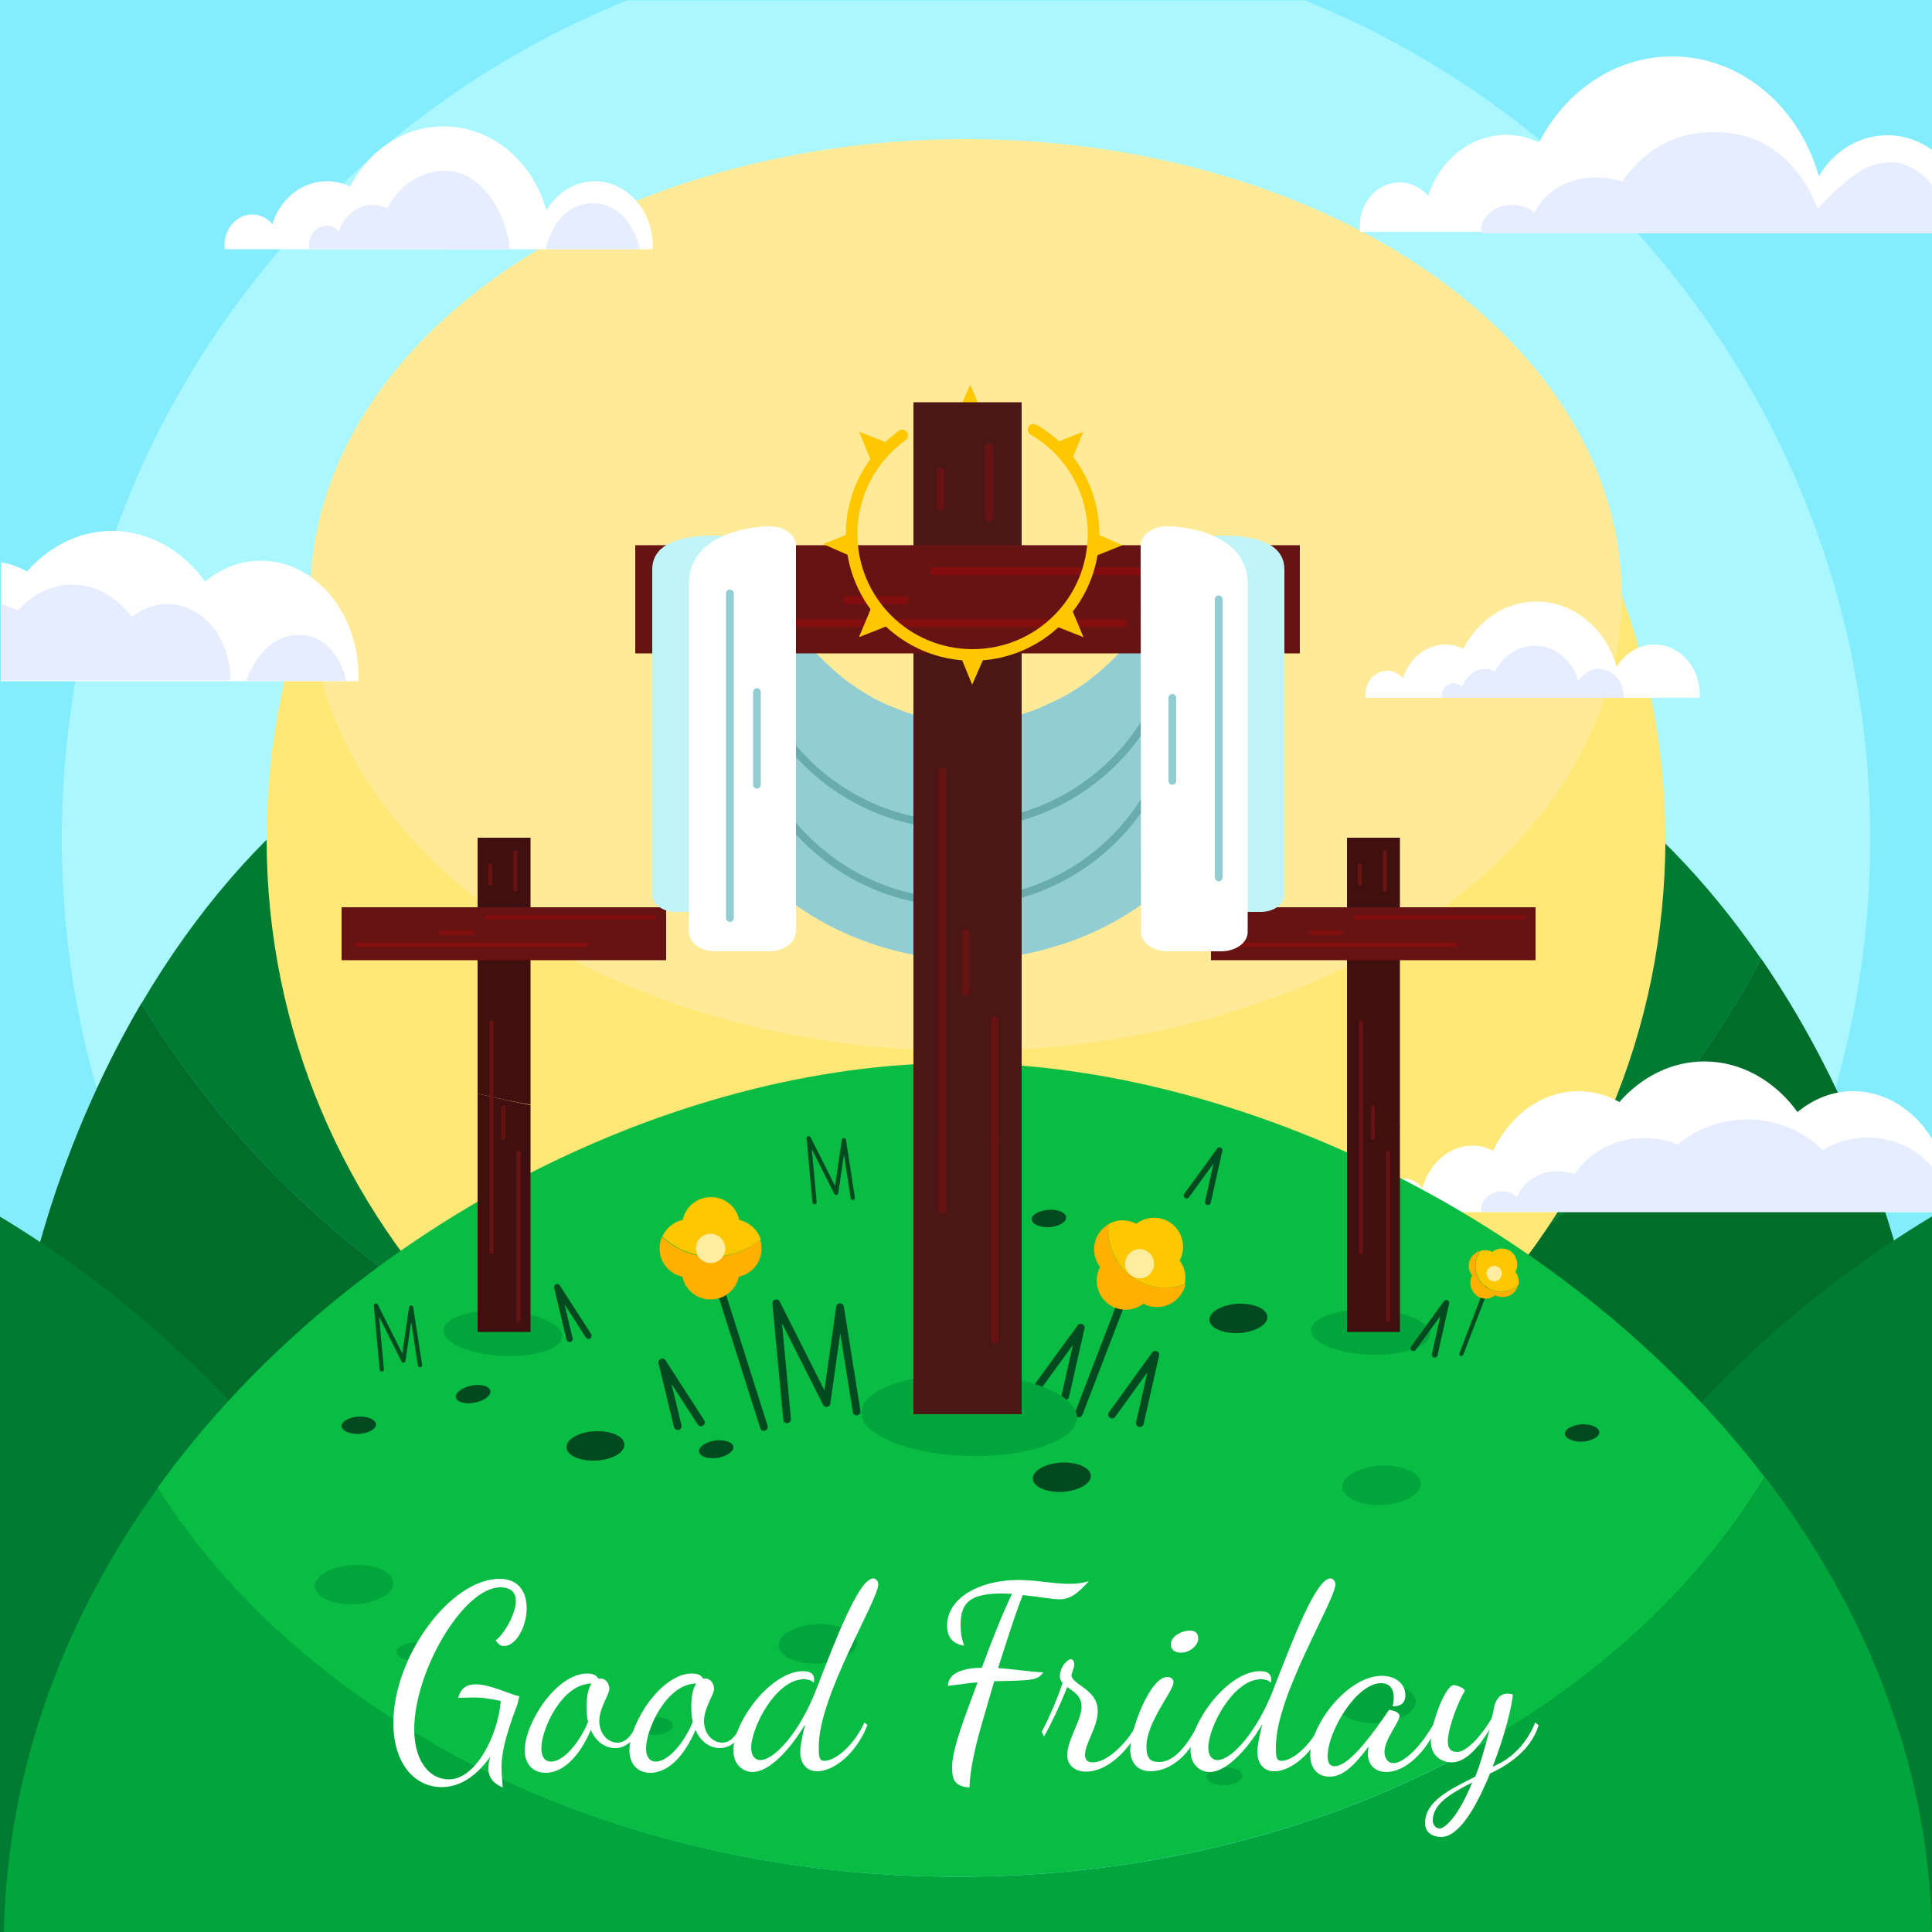 <?xml version="1.0" encoding="utf-8"?>
<!-- Generator: Adobe Illustrator 23.1.0, SVG Export Plug-In . SVG Version: 6.00 Build 0)  -->
<svg version="1.1" id="Layer_1" xmlns="http://www.w3.org/2000/svg" xmlns:xlink="http://www.w3.org/1999/xlink" x="0px" y="0px"
	 viewBox="0 0 500 500" style="enable-background:new 0 0 500 500;" xml:space="preserve">
<style type="text/css">
	.st0{fill:#83EDFD;}
	.st1{fill:#ABF7FF;}
	.st2{fill:#006D2A;}
	.st3{fill:#007B33;}
	.st4{fill:#FFE876;}
	.st5{fill:#FFEB97;}
	.st6{fill:#FFFFFF;}
	.st7{fill:#E6EDFF;}
	.st8{fill:#00A53C;}
	.st9{fill:#08BC44;}
	.st10{fill:none;stroke:#014A1F;stroke-width:2;stroke-linecap:round;stroke-linejoin:round;stroke-miterlimit:10;}
	.st11{fill:#FFB000;}
	.st12{fill:#FFC700;}
	.st13{fill:#FFED9F;}
	.st14{fill:none;stroke:#014A1F;stroke-width:1.075;stroke-linecap:round;stroke-linejoin:round;stroke-miterlimit:10;}
	.st15{fill:#014A1F;}
	.st16{fill:none;stroke:#014A1F;stroke-width:1.625;stroke-linecap:round;stroke-linejoin:round;stroke-miterlimit:10;}
	.st17{fill:none;stroke:#014A1F;stroke-width:1.1;stroke-linecap:round;stroke-linejoin:round;stroke-miterlimit:10;}
	.st18{fill:none;stroke:#014A1F;stroke-width:1.511;stroke-linecap:round;stroke-linejoin:round;stroke-miterlimit:10;}
	.st19{fill:#3F100F;}
	.st20{fill:#681313;}
	.st21{fill:none;stroke:#840D0D;stroke-width:1.048;stroke-linecap:round;stroke-linejoin:round;stroke-miterlimit:10;}
	.st22{fill:none;stroke:#681313;stroke-width:1.048;stroke-linecap:round;stroke-linejoin:round;stroke-miterlimit:10;}
	.st23{fill:#92CDD3;}
	.st24{fill:none;stroke:#68ACAF;stroke-width:2;stroke-linecap:round;stroke-linejoin:round;stroke-miterlimit:10;}
	.st25{fill:#4A1714;}
	.st26{fill:none;stroke:#840D0D;stroke-width:2;stroke-linecap:round;stroke-linejoin:round;stroke-miterlimit:10;}
	.st27{fill:#C1F4F7;}
	.st28{fill:none;stroke:#FFC700;stroke-width:3;stroke-linecap:round;stroke-linejoin:round;stroke-miterlimit:10;}
	.st29{fill:none;stroke:#92CDD3;stroke-width:2;stroke-linecap:round;stroke-linejoin:round;stroke-miterlimit:10;}
	.st30{fill:none;stroke:#681313;stroke-width:2;stroke-linecap:round;stroke-linejoin:round;stroke-miterlimit:10;}
	.st31{enable-background:new    ;}
</style>
<g id="BACKGROUND">
	<g>
		<rect class="st0" width="500" height="500.1"/>
		<path class="st1" d="M337.7,0.1H162.3C76.5,34.8,16,118.8,16,217.1c0,129.2,104.8,234,234,234s234-104.8,234-234
			C484,118.8,423.5,34.8,337.7,0.1z"/>
	</g>
	<g>
		<path class="st2" d="M455.8,248.1C415.3,324.2,335.2,376,242.9,376c-87.5,0-164.1-46.6-206.3-116.4C15.2,296,0.6,342.4,0,393.1
			h219.5h62H501C500.3,336.8,481.8,285.9,455.8,248.1z"/>
		<path class="st3" d="M242.9,376.1c92.2,0,172.4-51.8,212.9-127.9c-28-40.7-64.7-66.1-97-66.1c-37.9,0-80.8,34.9-108.8,88.6
			c-28.9-53.7-72.8-88.6-110.7-88.6c-35.2,0-74.8,30.2-102.7,77.6C78.8,329.4,155.4,376.1,242.9,376.1z"/>
	</g>
</g>
<g id="OBJECTS">
	<g>
		<path class="st4" d="M250,272c-77.8,0-144.1-49.1-169.7-118C73,173.7,69,194.9,69,217.1c0,100,81,181,181,181s181-81,181-181
			c0-22.2-4-43.4-11.3-63C394.1,222.9,327.8,272,250,272z"/>
		<ellipse class="st5" cx="250" cy="154" rx="169.7" ry="118"/>
	</g>
	<g>
		<g>
			<path class="st6" d="M500,294.7c-4.6-7.5-12.1-12.3-20.4-12.3c-5.4,0-10.3,2-14.4,5.4c-5.8-8-14.5-13.1-24.1-13.1
				c-8.5,0-16.3,4-22,10.5c-3.2-1.8-6.8-2.8-10.6-2.8c-9.5,0-17.7,6.2-22.1,15.4c-1.7-0.9-3.5-1.3-5.4-1.3c-6,0-11,4.6-12.9,10.9
				c-1.2-1.5-2.9-2.4-4.7-2.4c-3.6,0-6.6,3.5-6.6,7.9c0,0.3,0,0.5,0,0.8H500V294.7z"/>
			<path class="st7" d="M500,302c-3.8-4.6-9.8-7.6-16.6-7.6c-4.4,0-8.4,1.2-11.7,3.3c-4.8-4.9-11.8-8-19.6-8
				c-6.9,0-13.2,2.5-17.9,6.5c-2.6-1.1-5.6-1.7-8.7-1.7c-7.7,0-14.4,3.8-18,9.4c-1.4-0.5-2.9-0.8-4.4-0.8c-4.9,0-9,2.8-10.5,6.7
				c-1-0.9-2.3-1.5-3.9-1.5c-3,0-5.4,2.2-5.4,4.8c0,0.2,0,0.3,0,0.5H500V302z"/>
		</g>
		<g>
			<path class="st6" d="M439.9,180.6c0-0.2,0-0.5,0-0.8c0-7.2-5.2-13-11.7-13c-4.1,0-7.7,2.3-9.8,5.8c-2.8-9.8-11-16.9-20.8-16.9
				c-8.1,0-15.1,4.9-18.9,12.2c-1.4-0.7-3-1.1-4.6-1.1c-5.1,0-9.4,3.6-11,8.7c-1-1.2-2.5-1.9-4.1-1.9c-3.1,0-5.6,2.8-5.6,6.2
				c0,0.3,0,0.5,0,0.8H439.9z"/>
			<path class="st7" d="M420.2,180.6c0-0.1,0-0.3,0-0.4c0-3.9-2.9-7.1-6.4-7.1c-2.2,0-4.2,1.3-5.3,3.2c-1.5-5.3-6-9.2-11.3-9.2
				c-4.4,0-8.2,2.7-10.3,6.6c-0.8-0.4-1.6-0.6-2.5-0.6c-2.8,0-5.1,2-6,4.7c-0.6-0.6-1.3-1-2.2-1c-1.7,0-3.1,1.5-3.1,3.4
				c0,0.1,0,0.3,0,0.4L420.2,180.6L420.2,180.6z"/>
		</g>
		<g>
			<path class="st6" d="M499.9,38.7c-3.3-2.3-7.2-3.7-11.4-3.7c-7.5,0-14,4.2-17.8,10.6c-5-17.9-20.1-31-37.9-31
				c-14.8,0-27.7,9-34.5,22.3c-2.6-1.3-5.5-2-8.5-2c-9.3,0-17.2,6.6-20.2,15.8c-1.9-2.2-4.5-3.5-7.4-3.5c-5.7,0-10.3,5.1-10.3,11.4
				c0,0.5,0,0.9,0.1,1.4h148V38.7H499.9z"/>
			<path class="st7" d="M500,48c-1.8-3-6.7-6-10.1-6c-5.9,0-10.1,2-19.5,12c-4-10.3-12.4-19.8-26.4-19.8c-11.7,0-18.8,5.2-24.2,12.8
				c-2.1-0.7-4.3-1.1-6.7-1.1c-7.3,0-13.6,3.8-15.9,9.1c-1.5-1.2-3.5-2-5.8-2c-4.5,0-8.1,2.9-8.1,6.6c0,0.3,0,0.5,0.1,0.8H500V48z"
				/>
		</g>
		<g>
			<path class="st6" d="M67.5,145.1c-5.4,0-10.3,2-14.4,5.4c-5.8-8-14.5-13.1-24.1-13.1c-8.5,0-16.3,4-22,10.5
				c-2.1-1.2-4.4-2-6.8-2.4v30.8h92.6c0-0.2,0-0.5,0-0.8C92.9,158.7,81.6,145.1,67.5,145.1z"/>
			<path class="st7" d="M43.3,156.3c-3.4,0-6.6,1.3-9.2,3.4c-3.7-5.1-9.2-8.4-15.4-8.4c-5.5,0-10.4,2.6-14.1,6.7
				c-1.4-0.7-2.8-1.3-4.3-1.6v19.7h59.3c0-0.2,0-0.3,0-0.5C59.6,165,52.3,156.3,43.3,156.3z"/>
			<path class="st7" d="M77.4,164.3c-9.9,0-13.7,11.9-13.7,11.9h25.8c0-0.2,0-0.6,0-0.5C89.6,176.2,87.3,164.3,77.4,164.3z"/>
		</g>
		<g>
			<path class="st6" d="M168.9,64.6c0-0.3,0-0.6,0-1c0-9.2-6.7-16.7-15-16.7c-5.2,0-9.8,3-12.5,7.5c-3.5-12.6-14.1-21.7-26.6-21.7
				c-10.4,0-19.4,6.3-24.2,15.6c-1.8-0.9-3.8-1.4-6-1.4c-6.5,0-12.1,4.6-14.1,11.1c-1.3-1.5-3.2-2.5-5.2-2.5c-4,0-7.2,3.6-7.2,8
				c0,0.3,0,0.6,0.1,1h110.7V64.6z"/>
			<path class="st7" d="M131.9,64.6c-0.3-7.9-6.7-20.4-16.6-20.4c-6.5,0-12.1,3.9-15.1,9.7c-1.1-0.5-2.4-0.9-3.7-0.9
				c-4.1,0-7.5,2.9-8.8,6.9c-0.8-0.9-2-1.5-3.2-1.5c-2.5,0-4.5,2.2-4.5,5c0,0.2,0,0.8,0,1.1L131.9,64.6L131.9,64.6z"/>
			<path class="st7" d="M153.4,52.6c-9.9,0-12.2,11.9-12.2,11.9h24.3c0-0.2,0-0.6,0-0.5C165.6,64.6,163.3,52.6,153.4,52.6z"/>
		</g>
	</g>
	<g>
		<path class="st3" d="M-0.1,500.1h120.3c-1.6-77.8-55-145.9-120.3-185.3C-0.1,314.8-0.1,500.1-0.1,500.1z"/>
		<path class="st3" d="M500,500.1H379.7c1.6-77.8,55-145.9,120.3-185.3V500.1z"/>
		<g>
			<path class="st8" d="M500,500.1c-0.9-44.1-17.4-84.1-43.2-117.8C419.7,443.4,340.2,485.7,248,485.7c-90.8,0-169.4-41-207.1-100.7
				C17,418.1,1.9,457.2,1,500.1H500z"/>
			<path class="st9" d="M247.9,485.7c92.2,0,171.8-42.3,208.8-103.4c-50.4-65.8-135.9-107.2-208.8-107.2
				C174,275.1,89.3,317.7,40.8,385C78.5,444.7,157.1,485.7,247.9,485.7z"/>
		</g>
		<g>
			<line class="st10" x1="182.9" y1="322.6" x2="197.7" y2="369.3"/>
			<path class="st11" d="M171.3,320.1c-0.4,0.9-0.6,1.9-0.6,3c0,3.6,2.5,6.6,5.9,7.3c0.7,3.4,3.7,5.9,7.3,5.9s6.6-2.5,7.3-5.9
				c3.4-0.7,5.9-3.7,5.9-7.3c0-0.8-0.1-1.6-0.4-2.3c-3.3,2.8-7.7,4.5-12.4,4.5C179.4,325.3,174.8,323.3,171.3,320.1z"/>
			<path class="st12" d="M191.3,315.7c-0.7-3.4-3.7-5.9-7.3-5.9s-6.6,2.5-7.3,5.9c-2.4,0.5-4.3,2.2-5.3,4.3c3.4,3.2,8,5.2,13.1,5.2
				c4.7,0,9-1.7,12.4-4.5C196,318.2,193.9,316.3,191.3,315.7z"/>
			<circle class="st13" cx="183.9" cy="323.1" r="3.8"/>
		</g>
		<g>
			<line class="st10" x1="294.5" y1="326" x2="279.2" y2="365.8"/>
			<path class="st11" d="M292,329.7c-3.9-3.3-5.6-8.2-5.1-12.9c-0.7,0.4-1.4,1-2,1.7c-2.3,2.7-2.3,6.7-0.2,9.4c-1.6,3-1,6.9,1.8,9.3
				c2.7,2.3,6.7,2.3,9.4,0.2c3,1.6,6.9,1,9.3-1.8c0.8-1,1.4-2.1,1.6-3.3C301.8,334.1,296.2,333.3,292,329.7z"/>
			<path class="st12" d="M305.3,326.2c1.6-3,1-6.9-1.8-9.3c-2.7-2.3-6.7-2.3-9.4-0.2c-2.3-1.2-5-1.2-7.2,0.1
				c-0.5,4.7,1.3,9.6,5.1,12.9c4.2,3.6,9.8,4.4,14.6,2.6C307.1,330.2,306.6,328,305.3,326.2z"/>
			<path class="st13" d="M297.8,329.5c-1.3,1.6-3.7,1.8-5.3,0.4c-1.6-1.3-1.8-3.7-0.4-5.3c1.3-1.6,3.7-1.8,5.3-0.4
				C298.9,325.6,299.1,327.9,297.8,329.5z"/>
		</g>
		<g>
			<line class="st14" x1="386.4" y1="329" x2="378.2" y2="350.4"/>
			<path class="st11" d="M384.1,332.7c-2.7-2.3-3.1-6.2-1-9c-0.7,0.2-1.4,0.6-2,1.3c-1.3,1.5-1.3,3.6-0.1,5.1
				c-0.9,1.6-0.5,3.7,0.9,5c1.5,1.3,3.6,1.3,5.1,0.1c1.6,0.9,3.7,0.5,5-0.9c0.4-0.5,0.7-1.1,0.9-1.7
				C390.5,334.8,386.7,334.9,384.1,332.7z"/>
			<path class="st12" d="M392.2,329.1c0.9-1.6,0.5-3.7-0.9-5c-1.5-1.3-3.6-1.3-5.1-0.1c-0.9-0.5-2-0.6-3-0.3c-2.1,2.8-1.7,6.7,1,9
				c2.6,2.2,6.4,2,8.8-0.2C393.2,331.3,392.9,330.1,392.2,329.1z"/>
			<path class="st13" d="M388.2,330.9c-0.7,0.8-2,1-2.8,0.2c-0.8-0.7-1-2-0.2-2.8c0.7-0.8,2-1,2.8-0.2
				C388.8,328.8,388.9,330,388.2,330.9z"/>
		</g>
		<path class="st15" d="M282.3,381.9c0.1,2.1-3.2,3.9-7.3,4.2c-4.2,0.2-7.6-1.3-7.7-3.4s3.2-3.9,7.3-4.2
			C278.7,378.3,282.2,379.8,282.3,381.9z"/>
		<path class="st15" d="M275.9,315.1c0.1,1.2-1.9,2.3-4.3,2.5c-2.5,0.1-4.5-0.8-4.6-2s1.9-2.3,4.3-2.5
			C273.8,312.9,275.9,313.8,275.9,315.1z"/>
		<path class="st15" d="M97.3,368.6c0.1,1.2-1.9,2.3-4.3,2.5c-2.5,0.1-4.5-0.8-4.6-2s1.9-2.3,4.3-2.5
			C95.2,366.5,97.2,367.4,97.3,368.6z"/>
		<path class="st15" d="M413.9,370.6c0.1,1.2-1.9,2.3-4.3,2.5c-2.5,0.1-4.5-0.8-4.6-2s1.9-2.3,4.3-2.5
			C411.8,368.5,413.8,369.4,413.9,370.6z"/>
		<path class="st15" d="M328,340.8c0.1,2.1-3.2,3.9-7.3,4.2c-4.2,0.2-7.6-1.3-7.7-3.4s3.2-3.9,7.3-4.2
			C324.4,337.2,327.9,338.7,328,340.8z"/>
		<path class="st15" d="M161.6,373.8c0.1,2.1-3.2,4-7.3,4.2c-4.2,0.2-7.6-1.3-7.7-3.4c-0.1-2.1,3.2-4,7.3-4.2
			C158.1,370.2,161.5,371.7,161.6,373.8z"/>
		<path class="st8" d="M101.8,409.6c0.1,2.8-4.3,5.3-9.9,5.6c-5.6,0.3-10.2-1.8-10.4-4.6c-0.1-2.8,4.3-5.3,9.9-5.6
			C97,404.7,101.6,406.8,101.8,409.6z"/>
		<path class="st8" d="M221.8,424.9c0.1,2.8-4.3,5.3-9.9,5.6c-5.6,0.3-10.2-1.8-10.4-4.6c-0.1-2.8,4.3-5.3,9.9-5.6
			C217,420.1,221.6,422.1,221.8,424.9z"/>
		<path class="st8" d="M366.4,440.3c0.1,2.8-4.3,5.3-9.9,5.6c-5.6,0.3-10.2-1.8-10.4-4.6c-0.1-2.8,4.3-5.3,9.9-5.6
			C361.6,435.4,366.3,437.4,366.4,440.3z"/>
		<path class="st8" d="M367.7,383.9c0.1,2.8-4.3,5.3-9.9,5.6c-5.6,0.3-10.2-1.8-10.4-4.6c-0.1-2.8,4.3-5.3,9.9-5.6
			C362.9,379,367.6,381.1,367.7,383.9z"/>
		<path class="st8" d="M111.9,427.2c0.1,1.3-1.9,2.4-4.5,2.5c-2.5,0.1-4.6-0.8-4.7-2.1c-0.1-1.3,1.9-2.4,4.5-2.5
			C109.7,425,111.8,426,111.9,427.2z"/>
		<path class="st8" d="M174.1,446.5c0.1,1.3-1.9,2.4-4.5,2.5c-2.5,0.1-4.6-0.8-4.7-2.1c-0.1-1.3,1.9-2.4,4.5-2.5
			C171.9,444.3,174,445.2,174.1,446.5z"/>
		<path class="st8" d="M321.5,459.5c0.1,1.3-1.9,2.4-4.5,2.5c-2.5,0.1-4.6-0.8-4.7-2.1c-0.1-1.3,1.9-2.4,4.5-2.5
			S321.5,458.2,321.5,459.5z"/>
		<path class="st15" d="M189.8,374.4c0.2,1.2-1.7,2.5-4.1,2.9c-2.5,0.4-4.6-0.4-4.8-1.6s1.7-2.5,4.1-2.9
			C187.5,372.5,189.6,373.2,189.8,374.4z"/>
		<path class="st15" d="M126.9,359.9c0.3,1.2-1.5,2.6-4,3.1c-2.4,0.5-4.6-0.1-4.9-1.3c-0.3-1.2,1.5-2.6,4-3.1
			S126.6,358.7,126.9,359.9z"/>
		<polyline class="st10" points="175.4,369.1 171.4,352.6 181.4,368.1 		"/>
		<polyline class="st16" points="147.4,346.5 144.2,333.1 152.3,345.7 		"/>
		<polyline class="st10" points="203.7,367.3 200.9,337.3 213.9,363.1 217.4,338.3 221.7,365.3 		"/>
		<polyline class="st17" points="98.8,354.4 97.3,337.9 104.4,352.1 106.4,338.4 108.7,353.3 		"/>
		<polyline class="st17" points="210.8,311.1 209.3,294.6 216.4,308.7 218.4,295.1 220.7,310 		"/>
		<polyline class="st10" points="268.4,359.1 279.7,343.6 275.7,361.3 		"/>
		<polyline class="st18" points="307.1,309.4 315.6,297.7 312.6,311.1 		"/>
		<polyline class="st10" points="287.8,366.1 299,350.6 295,368.3 		"/>
		<path class="st8" d="M278.7,366.9c-0.1,5.9-12.8,10.3-28.2,9.9s-27.8-5.5-27.6-11.3c0.1-5.9,12.8-10.3,28.2-9.9
			S278.8,361.1,278.7,366.9z"/>
		<path class="st8" d="M145.5,345.9c-0.2,3.2-7.2,5.5-15.7,5s-15.2-3.4-15-6.7c0.2-3.2,7.2-5.5,15.7-5
			C138.9,339.7,145.6,342.7,145.5,345.9z"/>
		<path class="st8" d="M370.1,345.3c-0.1,3.2-7.1,5.6-15.6,5.3c-8.5-0.3-15.3-3.2-15.2-6.4c0.1-3.2,7.1-5.6,15.6-5.3
			C363.5,339.2,370.3,342.1,370.1,345.3z"/>
		<polyline class="st18" points="365.8,348.9 374.3,337.2 371.3,350.6 		"/>
	</g>
	<g>
		<g>
			<path class="st19" d="M137.3,216.8h-13.7V283c4.5,1.1,9.1,2.1,13.7,2.9V216.8z"/>
			<path class="st19" d="M123.6,283v61.7h13.7V286C132.7,285.1,128.1,284.1,123.6,283z"/>
			<g>
				<rect x="88.4" y="234.8" class="st20" width="84" height="13.7"/>
			</g>
			<g>
				<line class="st21" x1="151.7" y1="244.5" x2="92.2" y2="244.5"/>
			</g>
			<line class="st21" x1="122.1" y1="241.4" x2="114.2" y2="241.4"/>
			<line class="st21" x1="169.2" y1="237.4" x2="126" y2="237.4"/>
			<g>
				<line class="st22" x1="127.2" y1="324" x2="127.2" y2="264.6"/>
			</g>
			<line class="st22" x1="130.3" y1="294.4" x2="130.3" y2="286.6"/>
			<line class="st22" x1="134.2" y1="341.6" x2="134.2" y2="298.3"/>
			<line class="st22" x1="133.4" y1="230.2" x2="133.4" y2="220.6"/>
			<line class="st22" x1="126.9" y1="228.7" x2="126.9" y2="224"/>
		</g>
	</g>
	<g>
		<path class="st19" d="M362.3,216.8h-13.7v71c4.5,1.3,9.1,2.5,13.7,3.7V216.8z"/>
		<path class="st19" d="M348.6,287.7v57h13.7v-53.3C357.7,290.2,353.1,289,348.6,287.7z"/>
		<rect x="313.4" y="234.8" class="st20" width="84" height="13.7"/>
		<line class="st21" x1="376.7" y1="244.5" x2="317.2" y2="244.5"/>
		<line class="st21" x1="347.1" y1="241.4" x2="339.2" y2="241.4"/>
		<line class="st21" x1="394.2" y1="237.4" x2="351" y2="237.4"/>
		<line class="st22" x1="352.2" y1="324" x2="352.2" y2="264.6"/>
		<line class="st22" x1="355.3" y1="294.4" x2="355.3" y2="286.6"/>
		<line class="st22" x1="359.2" y1="341.6" x2="359.2" y2="298.3"/>
		<line class="st22" x1="358.4" y1="230.2" x2="358.4" y2="220.6"/>
		<line class="st22" x1="351.9" y1="228.7" x2="351.9" y2="224"/>
	</g>
	<g>
		<polygon class="st12" points="251.1,99.5 247.6,107.5 254.4,107.5 		"/>
		<path class="st23" d="M321.2,158.7c0,0,0.4,0.7,1.1,2.1c0.1,0.2,0.2,0.4,0.3,0.5c0.1,0.2,0.2,0.4,0.3,0.7c0.2,0.6,0.3,1.2,0.5,1.9
			s0.4,1.4,0.6,2.2c0.2,0.7,0.3,1.5,0.5,2.3c0.6,3.3,1.1,7.5,1,12.3c-0.2,4.8-0.9,10.4-2.7,16.3c-1.8,5.9-4.6,12.1-8.7,18.1
			c-2,3-4.3,6-7,8.8c-2.6,2.8-5.5,5.5-8.7,8c-6.4,5-13.9,9.2-22.1,12c-2,0.7-4.1,1.3-6.2,1.9c-2.1,0.6-4.3,1-6.4,1.4
			c-4.3,0.7-8.7,1-13.1,1.1h-1h-0.3h-0.5h-1.1h-0.5h-0.7l-1.9-0.1l-1.9-0.2l-1-0.1l-0.8-0.1l-3.3-0.5c-2.2-0.4-4.3-0.8-6.4-1.4
			c-2.1-0.5-4.2-1.2-6.2-1.9c-8.2-2.8-15.7-7-22-12c-3.2-2.5-6.1-5.2-8.7-8c-2.6-2.8-4.9-5.8-6.9-8.8c-4-6-6.8-12.2-8.6-18.1
			c-1.8-5.9-2.5-11.4-2.7-16.2s0.4-9,1-12.3c0.2-0.8,0.3-1.6,0.5-2.3s0.4-1.4,0.6-2c0.2-0.6,0.4-1.2,0.5-1.7c0.2-0.5,0.4-1,0.5-1.4
			c0.6-1.7,1.1-2.5,1.1-2.5h22.8c0,0,0.4,0.6,1.2,1.6c0.7,1,1.8,2.5,3.1,4.3c0.7,0.9,1.4,1.8,2.2,2.7c0.4,0.5,0.9,0.9,1.3,1.4
			c0.4,0.5,0.9,1,1.4,1.4c1.9,1.9,4,3.9,6.3,5.7s4.9,3.4,7.5,4.9c0.7,0.3,1.3,0.7,2,1s1.3,0.6,2,0.9c0.7,0.3,1.4,0.5,2,0.8
			c0.3,0.1,0.7,0.2,1,0.4c0.3,0.1,0.7,0.3,1,0.4c2.7,0.9,5.5,1.6,8.3,2c1.4,0.3,2.8,0.3,4.1,0.5l1,0.1c0.1,0,0.2,0,0.2,0h0.1
			c0.1,0,0.2,0,0.2,0c0.1,0,0.2,0,0.2,0s0,0,0.1,0h0.3h0.5h1.1h0.5h0.3h0.1h0.1c-0.3,0,0.8,0-0.7,0c1.4,0,2.8-0.1,4.2-0.2
			c1.4-0.2,2.8-0.3,4.1-0.5c2.7-0.5,5.5-1.1,8.2-2.1c0.3-0.1,0.7-0.2,1-0.4c0.3-0.1,0.7-0.2,1-0.4c0.6-0.3,1.4-0.5,2-0.9
			c0.7-0.3,1.3-0.6,2-0.9c0.7-0.3,1.3-0.7,2-1c2.6-1.4,5.1-3,7.4-4.8s4.4-3.7,6.3-5.6c0.4-0.5,0.9-1,1.4-1.4c0.4-0.5,0.8-1,1.3-1.4
			c0.8-0.9,1.5-1.8,2.2-2.7c0.3-0.4,0.6-0.8,0.9-1.2c0.3-0.3,0.6-0.7,0.8-1c0.3-0.3,0.5-0.6,0.7-0.9c0.1-0.1,0.2-0.4,0.3-0.5
			c0.1-0.2,0.2-0.4,0.3-0.5c0.7-1.3,1.2-2.1,1.2-2.1L321.2,158.7z"/>
		<path class="st24" d="M304.9,157.1c0,31.2-25.3,56.5-56.5,56.5s-56.5-25.3-56.5-56.5"/>
		<path class="st24" d="M304.9,177.1c0,31.2-25.3,56.5-56.5,56.5s-56.5-25.3-56.5-56.5"/>
		<path class="st25" d="M264.4,104.1h-28v186c9.2,2.7,18.5,4.9,28,6.8V104.1z"/>
		<path class="st25" d="M236.4,290v76h28v-69.2C255,294.9,245.6,292.7,236.4,290z"/>
		<rect x="164.4" y="141.1" class="st20" width="172" height="28"/>
		<line class="st26" x1="290.7" y1="161.3" x2="177.2" y2="161.3"/>
		<line class="st26" x1="234.2" y1="155.3" x2="219.2" y2="155.3"/>
		<line class="st26" x1="324.2" y1="147.8" x2="241.7" y2="147.8"/>
		<path class="st27" d="M195.3,139.2c-2.2,0.1-26.5-4.1-26.5,8.2v84.2c0,2.4,2.7,4.4,6.1,4.4h20.4V139.2z"/>
		<path class="st27" d="M305.9,139.2c2.2,0.1,26.5-4.1,26.5,8.2v84.2c0,2.4-2.7,4.4-6.1,4.4h-20.4V139.2z"/>
		<path class="st6" d="M205.9,241.2c0,2.8-3.1,5-6.9,5h-13.8c-3.8,0-6.9-2.2-6.9-5v-90c0-15,20.8-15,20.8-15c3.8,0,6.9,2.2,6.9,5
			v100H205.9z"/>
		<path class="st6" d="M295.3,241.2c0,2.8,3.1,5,6.9,5H316c3.8,0,6.9-2.2,6.9-5v-90c0-15-20.8-15-20.8-15c-3.8,0-6.9,2.2-6.9,5
			L295.3,241.2L295.3,241.2z"/>
		<path class="st28" d="M267.5,111.2c9.3,5.4,15.5,15.5,15.5,27c0,17.3-14,31.3-31.3,31.3s-31.3-14-31.3-31.3
			c0-10.5,5.2-19.8,13.1-25.5"/>
		<polygon class="st12" points="251.6,177.2 255.1,169.2 248.3,169.2 		"/>
		<polygon class="st12" points="222.3,164.9 230.4,161.7 225.6,157 		"/>
		<polygon class="st12" points="280.4,164.9 272.3,161.7 277.1,157 		"/>
		<polygon class="st12" points="290.5,141.1 282.5,137.6 282.5,144.3 		"/>
		<polygon class="st12" points="213,140.8 221,144.3 221,137.6 		"/>
		<polygon class="st12" points="280.4,111.7 272.3,114.9 277.1,119.7 		"/>
		<polygon class="st12" points="222.3,111.7 230.4,114.9 225.6,119.7 		"/>
		<line class="st29" x1="188.9" y1="237.6" x2="188.9" y2="153.6"/>
		<line class="st29" x1="195.9" y1="203.1" x2="195.9" y2="179.1"/>
		<line class="st29" x1="303.4" y1="202.1" x2="303.4" y2="180.6"/>
		<line class="st29" x1="315.4" y1="227.1" x2="315.4" y2="155.1"/>
		<line class="st30" x1="243.9" y1="313.1" x2="243.9" y2="199.6"/>
		<line class="st30" x1="249.9" y1="256.6" x2="249.9" y2="241.6"/>
		<line class="st30" x1="257.4" y1="346.6" x2="257.4" y2="264.1"/>
		<line class="st30" x1="255.9" y1="134.1" x2="255.9" y2="115.6"/>
		<line class="st30" x1="243.4" y1="131.1" x2="243.4" y2="122.1"/>
	</g>
	<g>
		<g>
			<g class="st31">
				<path class="st6" d="M126.4,457.7c0-0.9,0.1-1.9,0.5-3.1c-3.2,4.5-7.4,7.9-12.6,7.9c-7,0-12.5-6.1-12.5-16.6
					c0-17.2,14.8-37.3,27.5-37.3c5.1,0,7,3.6,7,7.6c0,4.7-2.7,9.8-5.9,9.8c-0.7,0-1.5-0.4-2.1-1.5c1.9-1.3,5.2-6.6,5.2-10.2
					c0-2-1.1-3.5-4-3.5c-9.6,0-22.3,21.8-22.3,36.7c0,8.1,3.8,13,9,13c7,0,12.7-11.5,13.4-20.3c-3.3-0.7-5.2-0.9-6.9-0.9
					c-1.2,0-2.4,0.1-4.1,0.1c0.6-2.5,2.2-3.5,4.5-3.5c3.7,0,8.3,2.4,11.3,3.1l-0.5,2.1c-3.4,8.9-4.1,13.1-4.1,16.3
					c0,1.8,0.2,3.4,0.3,5.2C127.8,461.6,126.4,460.1,126.4,457.7z"/>
				<path class="st6" d="M165.9,446.6c-1.9,4.5-4.5,5.8-6.7,5.8c-2.5,0-5-1.6-6.3-4.7c-2.8,6.6-7,11.1-11.7,11.1
					c-3.4,0-5.4-2.4-5.4-5.8c0-7.1,8.2-19.9,16.2-19.9c1.7,0,2.5,0.6,2.9,1.4c0.1-0.1,0.3-0.1,0.5-0.1c1.7,0,2.3,1.8,2.3,2.6
					c0,1.7-2.6,4.9-2.6,8.4c0,3.4,2.3,5.6,4.7,5.6c1.9,0,3.5-1.4,5.3-5.1L165.9,446.6z M152.2,445.6c-0.3-1.1-0.4-2.3-0.4-3.8
					c0-3,0.5-5,1.3-6.1c-7.6,0-13,11.7-13,16.8c0,2.1,0.9,3.4,2.5,3.4C145.7,455.9,149.8,451.4,152.2,445.6z"/>
				<path class="st6" d="M193,446.6c-1.9,4.5-4.5,5.8-6.7,5.8c-2.5,0-5-1.6-6.3-4.7c-2.8,6.6-7,11.1-11.7,11.1
					c-3.4,0-5.4-2.4-5.4-5.8c0-7.1,8.2-19.9,16.2-19.9c1.7,0,2.5,0.6,2.9,1.4c0.1-0.1,0.3-0.1,0.5-0.1c1.7,0,2.3,1.8,2.3,2.6
					c0,1.7-2.6,4.9-2.6,8.4c0,3.4,2.3,5.6,4.7,5.6c1.9,0,3.5-1.4,5.3-5.1L193,446.6z M179.3,445.6c-0.3-1.1-0.4-2.3-0.4-3.8
					c0-3,0.5-5,1.3-6.1c-7.6,0-13,11.7-13,16.8c0,2.1,0.9,3.4,2.5,3.4C172.8,455.9,176.9,451.4,179.3,445.6z"/>
				<path class="st6" d="M208,434.6c-7.2,0-13.6,12.5-13.6,17.7c0,2,0.9,3.2,2.4,3.2c3.6,0,10.2-7.2,14.5-18.4
					c5-12.9,11-28.6,14.7-28.6c0.7,0,1.3,0.7,1.3,1.5c0,4.2-15.4,28.7-15.4,42c0,2.5,0,3.7,1.5,3.7c2.7,0,7.5-3.8,10.3-9.9l0.8,0.6
					c-2.6,6.9-8.4,12-13,12c-3.3,0-4.4-2.7-4.4-5c0-1.5,0.5-4.1,1.3-7.2c-4.3,7.2-9.6,12.4-13.6,12.4c-2.3,0-5-1.7-5-5.6
					c0-7.4,9.7-20.5,18-20.5c1.9,0,2.9,0.7,2.9,2.1c0,0.3-0.1,0.6-0.1,0.9C210.1,434.9,209.2,434.6,208,434.6z"/>
				<path class="st6" d="M245.3,436.3c0.2-3.4,3.9-4.6,8.8-4.7c2.5-6.8,5.2-13.7,7.8-19.1c-0.9-0.1-1.7-0.1-2.6-0.1
					c-8.6,0-10.7,2.6-10.7,8.2c0,2,0.3,3.5,0.9,5.3c-3.1-0.5-4.4-2.4-4.4-5.2c0-7,8.2-11.8,18.4-11.8c4.7,0,9.1,1,13.3,1
					c1.9,0,3.3-0.2,5-0.7c-3.3,3.7-5.2,4.7-7.6,4.7c-2.1,0-5.4-0.7-9.5-1.1c-1.8,4.4-4.2,12-6.4,18.9c4.5,0.3,8.5,1,11.7,1.1
					c-1.5,2.1-2.8,2.1-12.7,2.3l-2.9,10c-2.7,9-3.4,14.3-3.5,17.5c-4.1-0.3-4.5-2.3-4.5-5.3c0-4.8,3.5-13.5,6.6-21.9
					c-1.6,0.1-3.1,0.3-5.2,0.6L245.3,436.3z"/>
				<path class="st6" d="M269.6,448.2c1.2-2.3,3.5-7,5.4-12.7c-0.4-0.4-0.7-0.9-0.7-1.6c0-2.7,2.1-4.5,2.8-4.5
					c0.9,0,0.9,1.1,0.9,1.6s-0.7,2.2-0.7,2.5c0,2.5,6.8,3.6,6.8,9.3c0,4.1-3.3,8.5-3.3,11.3c0,1.6,0.9,2,2,2c4.2,0,9.7-6.1,11.4-10
					l0.9,0.7c-2.5,5.7-8.3,11.7-14,11.7c-3,0-4.9-1.7-4.9-4.3c0-3.9,3.7-9,3.7-12.5c0-2.9-2.1-3.9-3.7-5.1c-2.1,5.3-4.6,10.4-6,12.8
					L269.6,448.2z"/>
				<path class="st6" d="M303.7,435.4c0,2.2-7,10.3-7,16.6c0,3.2,1.1,4,3.3,4c3,0,6.5-2.6,10.3-10.2l0.6,0.7
					c-2.6,7.7-8,11.9-13.2,11.9c-3.5,0-5.2-2.5-5.2-5.6c0-5.1,5.1-18.8,9.6-18.8C303,434,303.7,434.5,303.7,435.4z M303,425.5
					c0-1.9,2.7-3.5,4.9-3.5c1.3,0,2.2,0.5,2.2,2.1c0,1.7-2.2,3.6-4.3,3.6C304.3,427.8,303,427.1,303,425.5z"/>
				<path class="st6" d="M326.3,434.6c-7.2,0-13.6,12.5-13.6,17.7c0,2,0.9,3.2,2.4,3.2c3.6,0,10.2-7.2,14.5-18.4
					c5-12.9,11-28.6,14.7-28.6c0.7,0,1.3,0.7,1.3,1.5c0,4.2-15.4,28.7-15.4,42c0,2.5,0,3.7,1.5,3.7c2.7,0,7.5-3.8,10.3-9.9l0.8,0.6
					c-2.6,6.9-8.4,12-13,12c-3.3,0-4.4-2.7-4.4-5c0-1.5,0.5-4.1,1.3-7.2c-4.3,7.2-9.6,12.4-13.6,12.4c-2.3,0-5-1.7-5-5.6
					c0-7.4,9.7-20.5,18-20.5c1.9,0,2.9,0.7,2.9,2.1c0,0.3-0.1,0.6-0.1,0.9C328.4,434.9,327.5,434.6,326.3,434.6z"/>
				<path class="st6" d="M362.2,444.1c0,1.5-3.9,6.1-3.9,9.3c0,1.3,0.7,2.9,2.3,2.9c2.4,0,6.7-3.5,10.7-10.6l0.7,0.7
					c-2.8,7.2-8.5,12.2-13.2,12.2c-3.3,0-4.8-2.3-4.8-4.7c0-0.5,0.1-1.2,0.2-1.9c-3.9,5.2-6.8,7.8-10.1,7.8c-2.8,0-5-1.8-5-5.6
					c0-8,9.8-20.5,18.5-20.5c3.5,0,6.1,2,6.1,5c0,2.2-1.3,2.9-3.3,2.9c0.2-0.7,0.3-1.6,0.3-2.3c0-2-0.9-3.7-3.3-3.7
					c-6.3,0-13.8,12.4-13.8,18.9c0,1.8,0.6,2.6,1.8,2.6c4.1,0,10.8-9.8,14.1-14.6C360.4,442.6,362.2,443.1,362.2,444.1z"/>
				<path class="st6" d="M386.3,457.2c4.1-1.6,8.5-5.2,11-11.4l0.9,0.7c-2,6.4-7.7,10.2-12.6,12.5c-3.5,8.6-8,16.4-12.6,16.4
					c-2.3,0-4.2-1.2-4.2-3.5c0-5.7,6.2-8.7,13-12.1c1.3-3.3,2.5-7.4,3.7-12.2c-2.9,4.7-6.2,8.5-9.8,8.5c-2.6,0-5.4-1.7-5.4-5.4
					c0-5,3.9-14.6,5.9-14.6c0.5,0,2.9,0.7,2.9,1.5c-1.5,2.3-4.4,9.5-4.4,13.1c0,1.6,0.6,2.7,2.4,2.7c2.5,0,6.2-4.1,8.9-8.6
					c0.3-1,0.5-2,0.7-3.1c0.3-1.3,1.2-3.4,3.4-3.4c0.4,0,0.9,0.1,1.4,0.2C391.5,440.7,389.5,449.1,386.3,457.2z M381,461.3
					c-5.6,2.9-10.2,5.5-10.2,9.9c0,0.7,0.5,2,1.8,2S377.4,470.2,381,461.3z"/>
			</g>
		</g>
	</g>
</g>
</svg>
